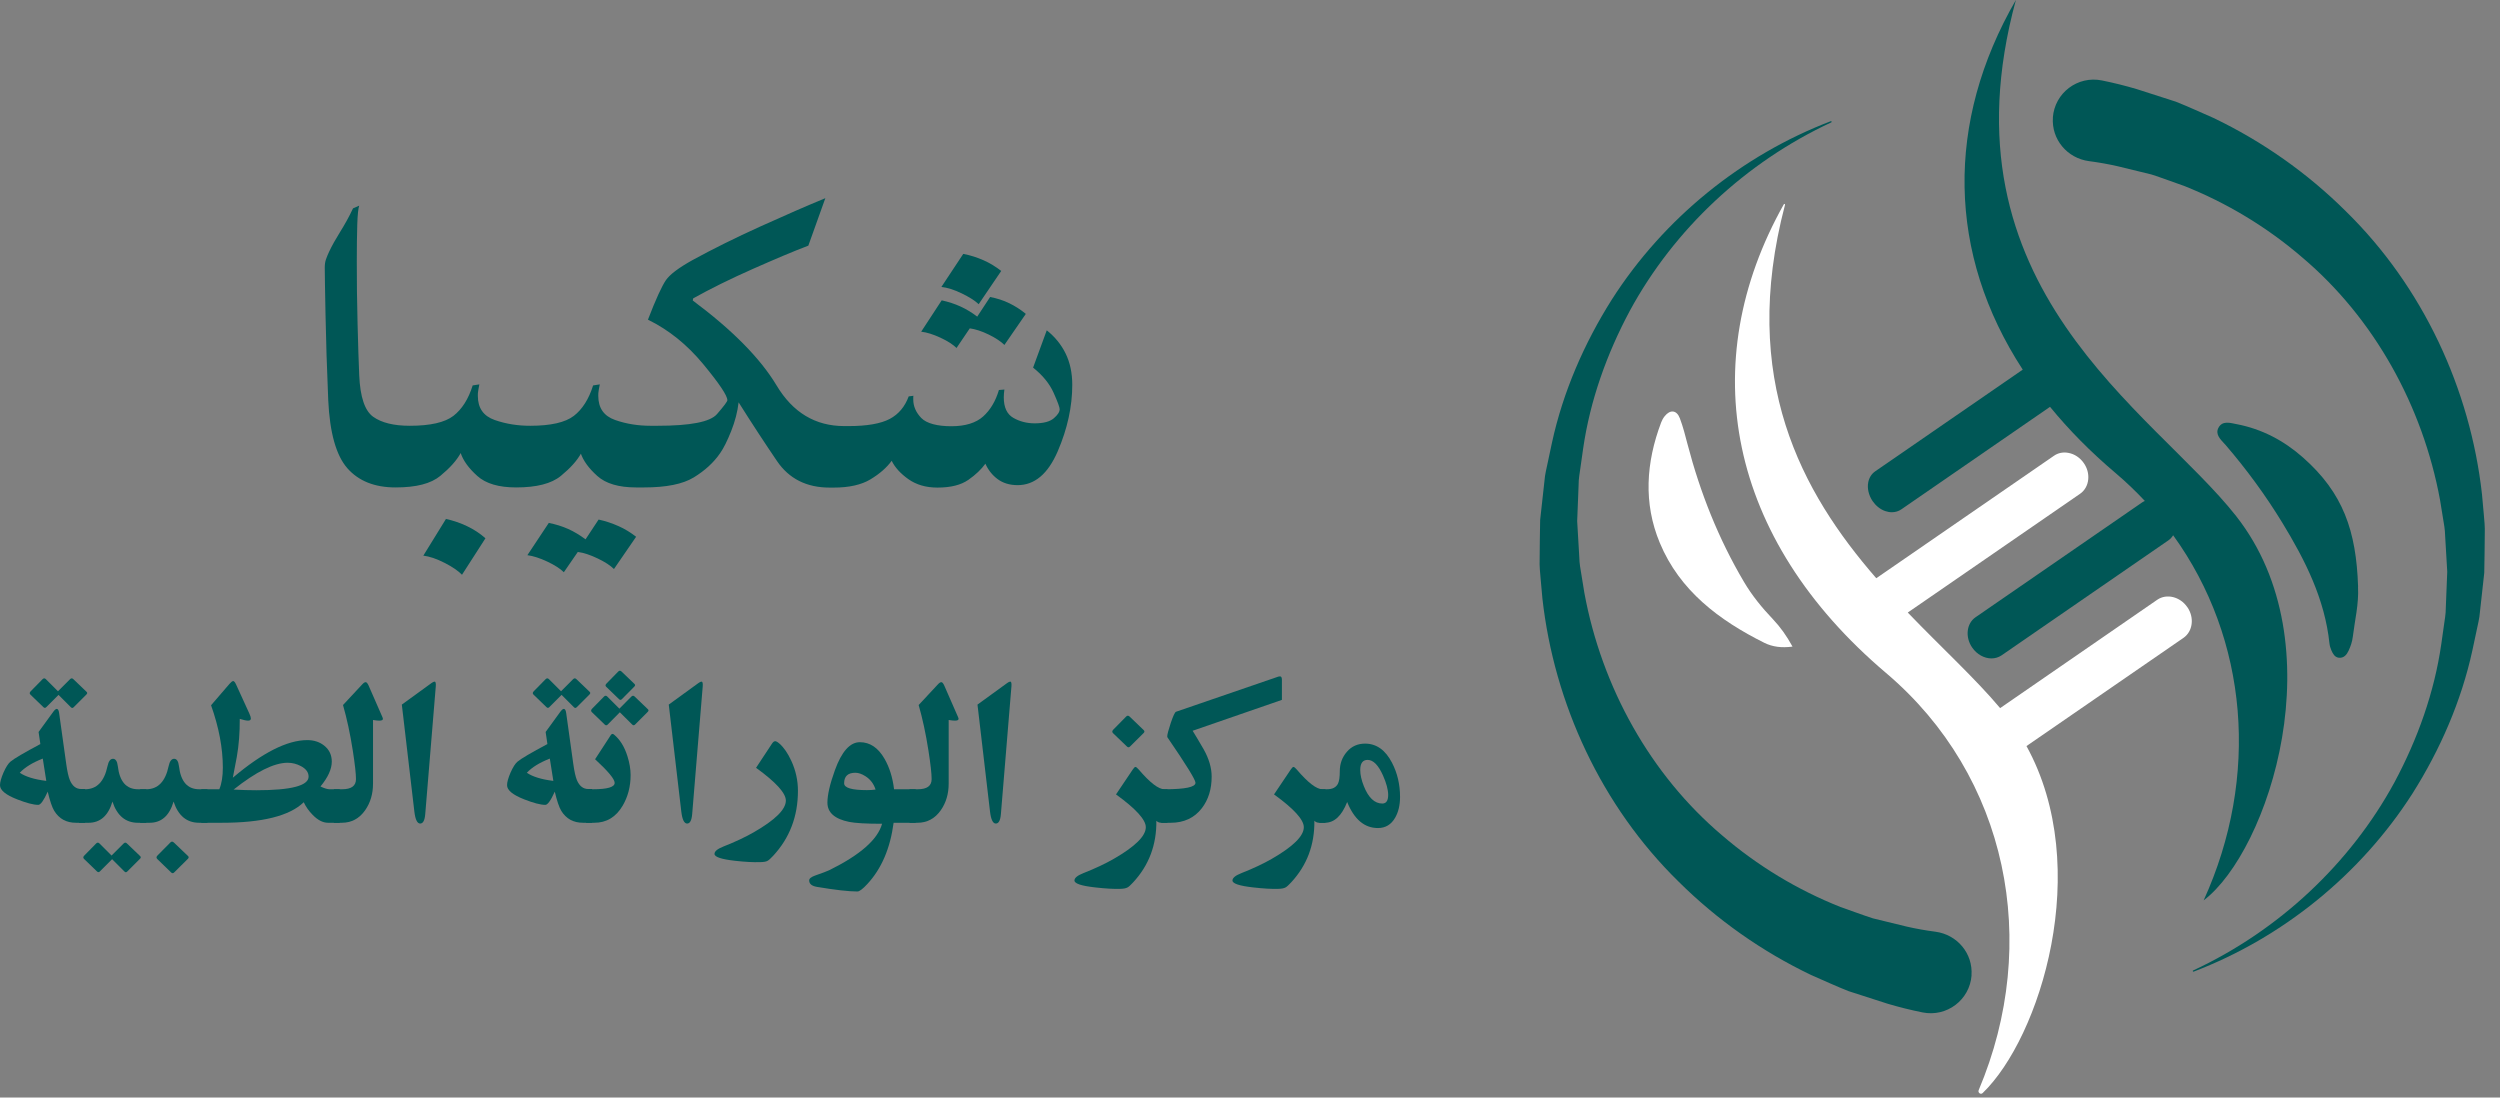 <svg width="164" height="72" viewBox="0 0 164 72" fill="none" xmlns="http://www.w3.org/2000/svg">
<rect x="0" y="0" width="164" height="72" fill="#808080" stroke="none"/>
<g clip-path="url(#clip0_3263_8391)">
<path d="M134.666 7.717C134.783 6.096 136.294 4.953 137.884 5.277C138.657 5.433 139.418 5.622 140.168 5.845L142.731 6.669C143.564 6.998 144.376 7.377 145.198 7.734C148.422 9.277 151.368 11.355 153.88 13.851C158.949 18.81 162.05 25.541 162.817 32.411L162.934 33.703C162.973 34.132 163.017 34.561 163.001 34.996C162.99 35.859 162.99 36.723 162.967 37.581L162.684 40.144C162.656 40.573 162.539 40.991 162.456 41.409L162.189 42.663C161.461 46.005 160.072 49.176 158.271 52.034C154.842 57.4 149.706 61.523 143.903 63.74C143.853 63.757 143.82 63.684 143.87 63.662C149.489 61.049 154.18 56.647 157.076 51.321C158.599 48.479 159.694 45.415 160.149 42.25L160.316 41.069C160.366 40.673 160.45 40.283 160.444 39.882L160.539 37.503L160.4 35.135C160.394 34.74 160.322 34.349 160.255 33.959L160.066 32.795C158.927 26.616 155.731 20.866 151.034 16.893C148.711 14.893 146.071 13.305 143.264 12.191C142.547 11.946 141.847 11.673 141.13 11.444L138.934 10.909C138.306 10.765 137.673 10.653 137.034 10.57C135.611 10.38 134.566 9.143 134.671 7.706L134.666 7.717Z" fill="#005756"/>
<path d="M129.336 63.974C129.219 65.595 127.707 66.737 126.117 66.414C125.345 66.258 124.583 66.069 123.833 65.846L121.271 65.021C120.437 64.693 119.626 64.314 118.803 63.957C115.579 62.414 112.634 60.336 110.121 57.84C105.052 52.881 101.957 46.15 101.184 39.28L101.067 37.988C101.028 37.559 100.984 37.13 101.001 36.695C101.012 35.831 101.012 34.968 101.034 34.11L101.317 31.547C101.345 31.118 101.462 30.7 101.545 30.282L101.812 29.028C102.54 25.685 103.93 22.515 105.731 19.657C109.16 14.291 114.296 10.168 120.098 7.951C120.148 7.934 120.181 8.006 120.131 8.029C114.512 10.642 109.821 15.043 106.926 20.37C105.403 23.212 104.308 26.276 103.852 29.441L103.685 30.622C103.635 31.017 103.552 31.407 103.557 31.809L103.463 34.188L103.602 36.556C103.607 36.951 103.68 37.341 103.746 37.731L103.935 38.896C105.075 45.075 108.271 50.825 112.967 54.797C115.29 56.798 117.93 58.386 120.737 59.5C121.454 59.745 122.155 60.018 122.872 60.246L125.067 60.781C125.695 60.926 126.329 61.038 126.968 61.121C128.391 61.311 129.436 62.548 129.33 63.985L129.336 63.974Z" fill="#005756"/>
<path d="M154.686 38.495C154.747 39.615 154.475 40.696 154.341 41.793C154.302 42.105 154.197 42.412 154.063 42.696C153.947 42.947 153.752 43.186 153.424 43.147C153.157 43.114 153.035 42.885 152.941 42.668C152.879 42.523 152.829 42.367 152.813 42.211C152.507 39.297 151.223 36.757 149.722 34.294C148.622 32.494 147.377 30.795 145.999 29.19C145.971 29.162 145.943 29.134 145.915 29.101C145.643 28.806 145.309 28.477 145.532 28.059C145.793 27.569 146.315 27.747 146.727 27.825C148.383 28.143 149.817 28.901 151.073 30.009C153.713 32.338 154.569 34.823 154.691 38.484L154.686 38.495Z" fill="#005756"/>
<path d="M117.586 42.418C116.874 42.512 116.274 42.434 115.746 42.172C112.772 40.69 110.188 38.746 108.882 35.609C107.798 33.007 107.981 30.338 108.971 27.714C109.026 27.569 109.104 27.424 109.204 27.302C109.565 26.85 109.993 26.895 110.199 27.441C110.41 27.998 110.555 28.578 110.705 29.151C111.533 32.316 112.728 35.336 114.401 38.166C114.929 39.063 115.585 39.866 116.302 40.618C116.791 41.136 117.197 41.699 117.586 42.412V42.418Z" fill="white"/>
<path d="M143.486 39.827C143.014 39.141 142.13 38.924 141.519 39.342L131.209 46.452C129.597 44.529 127.385 42.507 125.15 40.183L136.45 32.394C136.761 32.182 136.956 31.831 136.989 31.436C137.022 31.074 136.922 30.7 136.7 30.383C136.455 30.026 136.089 29.781 135.688 29.709C135.349 29.642 135.005 29.709 134.732 29.904L123.083 37.932C118.203 32.31 114.084 24.889 117.097 13.434C117.108 13.383 117.041 13.356 117.019 13.4C111.161 23.83 113.295 35.308 123.728 44.15C131.72 50.925 133.893 61.835 129.802 71.513C129.73 71.68 129.936 71.83 130.064 71.702C133.826 68.081 137.35 56.949 132.937 48.942L143.236 41.844C143.848 41.42 143.964 40.518 143.492 39.832L143.486 39.827Z" fill="white"/>
<path d="M146.699 33.865C141.241 26.922 127.095 18.905 132.242 0C127.623 8.001 127.735 16.643 132.692 24.248L123.016 30.917C122.771 31.084 122.61 31.346 122.554 31.653C122.482 32.048 122.588 32.494 122.843 32.873C123.055 33.179 123.344 33.413 123.666 33.525C123.811 33.575 123.961 33.603 124.105 33.603C124.333 33.603 124.55 33.536 124.728 33.413L134.482 26.688C135.71 28.193 137.144 29.647 138.784 31.034C139.468 31.614 140.107 32.227 140.702 32.862C140.646 32.89 140.59 32.912 140.535 32.951L129.591 40.495C129.002 40.902 128.902 41.793 129.374 42.478C129.685 42.935 130.175 43.192 130.641 43.192C130.875 43.192 131.103 43.125 131.303 42.991L142.247 35.447C142.374 35.358 142.48 35.241 142.558 35.113C147.488 41.927 148.244 50.975 144.559 59.065C148.833 55.823 153.29 42.25 146.693 33.859L146.699 33.865Z" fill="#005756"/>
<path d="M30.311 37.698L31.845 35.311C31.487 34.992 31.088 34.732 30.65 34.522C30.211 34.313 29.753 34.153 29.255 34.043L27.77 36.45C28.169 36.5 28.627 36.65 29.155 36.919C29.683 37.189 30.062 37.449 30.311 37.708V37.698Z" fill="#005756"/>
<path d="M38.091 29.719C38.261 30.228 38.629 30.728 39.187 31.227C39.745 31.726 40.592 31.976 41.728 31.976H42.256C43.71 31.976 44.796 31.756 45.514 31.317C46.231 30.877 46.819 30.348 47.247 29.719C47.476 29.389 47.715 28.91 47.965 28.281C48.214 27.651 48.383 27.022 48.453 26.393C49.339 27.801 50.186 29.09 50.973 30.248C51.76 31.407 52.916 31.986 54.42 31.986C54.42 31.986 54.42 31.986 54.43 31.986C54.43 31.986 54.43 31.986 54.44 31.986H54.699C55.696 31.986 56.503 31.806 57.1 31.447C57.698 31.087 58.166 30.678 58.495 30.228C58.705 30.658 59.063 31.057 59.581 31.427C60.099 31.796 60.737 31.986 61.494 31.986C62.371 31.986 63.038 31.816 63.527 31.477C64.015 31.137 64.383 30.777 64.642 30.418C64.822 30.827 65.091 31.167 65.439 31.427C65.788 31.686 66.227 31.826 66.755 31.826C67.87 31.826 68.747 31.087 69.385 29.609C70.022 28.131 70.341 26.673 70.341 25.244C70.341 24.465 70.192 23.776 69.903 23.187C69.614 22.598 69.195 22.088 68.667 21.669L67.771 24.116C68.398 24.615 68.847 25.165 69.116 25.764C69.385 26.363 69.514 26.723 69.514 26.843C69.514 27.022 69.385 27.222 69.126 27.442C68.867 27.661 68.448 27.771 67.88 27.771C67.362 27.771 66.894 27.651 66.476 27.412C66.057 27.172 65.848 26.723 65.848 26.064C65.848 25.994 65.848 25.914 65.858 25.824C65.868 25.734 65.878 25.644 65.888 25.554L65.529 25.584C65.31 26.323 64.961 26.902 64.493 27.322C64.025 27.741 63.327 27.961 62.411 27.961C61.494 27.961 60.787 27.781 60.438 27.422C60.089 27.062 59.91 26.653 59.91 26.203V26.083C59.91 26.083 59.91 26.003 59.92 25.964L59.611 26.003C59.362 26.673 58.954 27.172 58.366 27.482C57.778 27.791 56.881 27.951 55.676 27.951H55.407C55.407 27.951 55.407 27.951 55.397 27.951C55.397 27.951 55.397 27.951 55.387 27.951C53.484 27.951 52.009 27.062 50.943 25.284C49.877 23.507 48.044 21.649 45.444 19.712L45.474 19.572C46.62 18.933 47.915 18.293 49.359 17.654C50.804 17.015 52.019 16.496 53.026 16.116L54.142 13C52.956 13.489 51.531 14.109 49.877 14.858C48.224 15.607 46.739 16.346 45.424 17.065C44.527 17.564 43.94 18.004 43.68 18.383C43.421 18.763 43.023 19.622 42.505 20.97C43.87 21.639 45.075 22.608 46.131 23.886C47.187 25.165 47.715 25.954 47.715 26.253C47.715 26.343 47.486 26.643 47.038 27.162C46.59 27.681 45.285 27.931 43.123 27.931H42.684C41.867 27.931 41.09 27.811 40.353 27.552C39.616 27.292 39.247 26.773 39.247 25.964C39.247 25.854 39.247 25.734 39.277 25.594C39.307 25.454 39.317 25.334 39.347 25.215L38.908 25.284C38.629 26.183 38.201 26.852 37.643 27.282C37.085 27.711 36.129 27.931 34.783 27.931C33.967 27.931 33.19 27.811 32.452 27.552C31.715 27.292 31.346 26.773 31.346 25.964C31.346 25.854 31.346 25.734 31.376 25.594C31.406 25.454 31.416 25.334 31.446 25.215L31.008 25.284C30.729 26.183 30.3 26.852 29.742 27.282C29.184 27.711 28.228 27.931 26.883 27.931C25.827 27.931 25.03 27.731 24.482 27.342C23.934 26.952 23.625 26.044 23.565 24.615C23.525 23.786 23.496 22.658 23.456 21.22C23.416 19.781 23.406 18.423 23.406 17.155C23.406 16.236 23.416 15.437 23.436 14.748C23.456 14.059 23.506 13.649 23.565 13.489L23.157 13.669C22.898 14.228 22.609 14.738 22.31 15.217C22.011 15.697 21.772 16.126 21.593 16.506C21.513 16.675 21.443 16.845 21.383 17.015C21.324 17.185 21.304 17.364 21.304 17.564C21.304 18.004 21.324 19.022 21.354 20.64C21.383 22.258 21.443 24.126 21.533 26.263C21.633 28.39 22.051 29.879 22.788 30.718C23.525 31.556 24.581 31.976 25.946 31.976C27.311 31.976 28.268 31.726 28.886 31.217C29.503 30.708 29.951 30.218 30.221 29.719C30.39 30.228 30.759 30.728 31.316 31.227C31.874 31.726 32.721 31.976 33.857 31.976C35.202 31.976 36.178 31.726 36.796 31.217C37.414 30.708 37.862 30.218 38.131 29.719H38.091Z" fill="#005756"/>
<path d="M37.913 36.21C38.302 36.26 38.74 36.41 39.218 36.64C39.697 36.87 40.045 37.099 40.275 37.329L41.729 35.212C41.37 34.932 40.982 34.692 40.574 34.513C40.165 34.333 39.737 34.183 39.268 34.083L38.411 35.381C38.053 35.112 37.674 34.882 37.276 34.702C36.877 34.522 36.449 34.393 36.001 34.303L34.596 36.42C34.974 36.47 35.413 36.61 35.901 36.84C36.389 37.069 36.758 37.309 36.987 37.539L37.903 36.21H37.913Z" fill="#005756"/>
<path d="M64.196 19.961L65.68 17.774C65.322 17.494 64.933 17.255 64.525 17.075C64.116 16.895 63.668 16.745 63.19 16.655L61.755 18.823C62.133 18.863 62.582 19.002 63.08 19.242C63.578 19.482 63.957 19.721 64.196 19.951V19.961Z" fill="#005756"/>
<path d="M62.741 22.838L63.618 21.54C63.977 21.59 64.395 21.72 64.863 21.949C65.331 22.179 65.67 22.409 65.889 22.628L67.294 20.591C66.955 20.311 66.597 20.082 66.208 19.892C65.82 19.702 65.401 19.572 64.953 19.482L64.106 20.771C63.767 20.511 63.409 20.291 63.02 20.112C62.632 19.932 62.223 19.802 61.775 19.702L60.43 21.759C60.788 21.799 61.207 21.929 61.685 22.149C62.163 22.369 62.512 22.599 62.751 22.828L62.741 22.838Z" fill="#005756"/>
<path d="M91.843 52.279C91.843 52.813 91.737 53.265 91.525 53.635C91.266 54.092 90.888 54.32 90.393 54.32C89.508 54.32 88.835 53.751 88.374 52.611C88.018 53.52 87.53 53.974 86.909 53.974H86.549V51.774H87.061C87.407 51.774 87.643 51.654 87.768 51.414C87.849 51.255 87.89 50.983 87.89 50.599C87.89 50.103 88.044 49.678 88.352 49.322C88.66 48.962 89.059 48.781 89.549 48.781C90.294 48.781 90.883 49.2 91.316 50.036C91.667 50.714 91.843 51.462 91.843 52.279ZM90.725 50.873C90.422 50.19 90.085 49.849 89.715 49.849C89.393 49.849 89.232 50.07 89.232 50.512C89.232 50.82 89.309 51.169 89.463 51.558C89.766 52.327 90.172 52.712 90.681 52.712C90.936 52.712 91.064 52.524 91.064 52.149C91.064 51.808 90.951 51.382 90.725 50.873Z" fill="#005756"/>
<path d="M86.951 53.974H86.547C86.417 53.974 86.309 53.931 86.223 53.844C86.242 55.422 85.735 56.768 84.701 57.883C84.537 58.061 84.415 58.172 84.333 58.215C84.232 58.273 84.071 58.304 83.85 58.309C83.432 58.323 82.886 58.292 82.213 58.215C81.304 58.114 80.85 57.963 80.85 57.761C80.85 57.593 81.044 57.431 81.434 57.278C82.213 56.97 82.874 56.66 83.417 56.347C84.826 55.539 85.53 54.845 85.53 54.263C85.53 53.772 84.879 53.056 83.576 52.114L84.672 50.484C84.749 50.368 84.809 50.31 84.852 50.31C84.896 50.31 84.968 50.368 85.069 50.484C85.804 51.344 86.365 51.775 86.749 51.775H86.951V53.974Z" fill="#005756"/>
<path d="M84.093 45.912L78.237 47.938C78.376 48.16 78.617 48.563 78.958 49.15C79.309 49.775 79.485 50.374 79.485 50.946C79.485 51.768 79.271 52.458 78.843 53.016C78.352 53.655 77.667 53.975 76.787 53.975H76.181V51.775H76.412C77.754 51.775 78.424 51.633 78.424 51.35C78.424 51.153 77.811 50.16 76.585 48.371C76.576 48.352 76.571 48.33 76.571 48.306C76.571 48.186 76.648 47.893 76.802 47.426C76.96 46.96 77.076 46.715 77.148 46.691L83.826 44.397C83.855 44.388 83.879 44.38 83.898 44.376C84.028 44.347 84.093 44.412 84.093 44.57V45.912Z" fill="#005756"/>
<path d="M76.585 53.974H76.181C76.052 53.974 75.943 53.931 75.857 53.845C75.876 55.422 75.369 56.768 74.335 57.883C74.172 58.061 74.049 58.172 73.967 58.215C73.866 58.273 73.705 58.304 73.484 58.309C73.066 58.323 72.52 58.292 71.847 58.215C70.938 58.114 70.484 57.963 70.484 57.761C70.484 57.593 70.678 57.431 71.068 57.278C71.847 56.97 72.508 56.66 73.051 56.347C74.46 55.539 75.165 54.845 75.165 54.263C75.165 53.773 74.513 53.056 73.21 52.114L74.306 50.484C74.383 50.368 74.443 50.311 74.487 50.311C74.53 50.311 74.602 50.368 74.703 50.484C75.439 51.344 75.999 51.775 76.383 51.775H76.585V53.974ZM75.027 47.895C75.09 47.957 75.09 48.02 75.027 48.082L74.126 48.976C74.063 49.039 73.999 49.039 73.931 48.976L73.015 48.096C72.943 48.024 72.95 47.945 73.037 47.858L73.874 47.008C73.95 46.931 74.027 46.931 74.104 47.008L75.027 47.895Z" fill="#005756"/>
<path d="M66.351 45.017L65.659 53.405C65.625 53.818 65.514 54.025 65.327 54.025C65.135 54.025 65.007 53.763 64.945 53.239L64.123 46.221L66.07 44.808C66.156 44.745 66.224 44.714 66.272 44.714C66.339 44.714 66.366 44.815 66.351 45.017Z" fill="#005756"/>
<path d="M62.846 47.036C62.87 47.089 62.882 47.13 62.882 47.159C62.882 47.236 62.803 47.274 62.644 47.274C62.543 47.274 62.406 47.26 62.233 47.231V51.407C62.233 52.075 62.062 52.655 61.721 53.145C61.336 53.698 60.822 53.974 60.178 53.974H59.665V51.775H60.206C60.812 51.775 61.115 51.554 61.115 51.111C61.115 50.755 61.045 50.13 60.906 49.236C60.733 48.13 60.519 47.135 60.264 46.25L61.512 44.909C61.608 44.803 61.687 44.75 61.75 44.75C61.812 44.75 61.877 44.825 61.944 44.974L62.846 47.036Z" fill="#005756"/>
<path d="M60.07 53.974H58.621C58.4 55.653 57.825 56.992 56.897 57.992C56.594 58.319 56.378 58.482 56.248 58.482C55.676 58.482 54.789 58.381 53.587 58.179C53.25 58.121 53.082 57.98 53.082 57.754C53.082 57.633 53.212 57.528 53.471 57.436C53.957 57.268 54.277 57.145 54.431 57.069C56.44 56.073 57.585 55.063 57.864 54.039C56.83 54.039 56.111 53.998 55.707 53.917C54.755 53.724 54.279 53.304 54.279 52.655C54.279 52.14 54.443 51.431 54.769 50.527C55.212 49.301 55.758 48.688 56.407 48.688C57.07 48.688 57.611 49.053 58.029 49.784C58.352 50.347 58.558 51.01 58.65 51.775H60.07V53.974ZM57.438 51.796C57.318 51.416 57.094 51.123 56.767 50.916C56.532 50.767 56.313 50.693 56.111 50.693C55.62 50.693 55.375 50.924 55.375 51.385C55.375 51.683 55.87 51.832 56.861 51.832C57.072 51.832 57.265 51.82 57.438 51.796Z" fill="#005756"/>
<path d="M52.345 51.876C52.345 53.549 51.804 54.97 50.722 56.138C50.559 56.316 50.431 56.429 50.34 56.477C50.249 56.525 50.092 56.552 49.871 56.556C49.414 56.571 48.869 56.542 48.234 56.47C47.325 56.369 46.871 56.218 46.871 56.016C46.871 55.847 47.066 55.686 47.455 55.532C48.234 55.225 48.895 54.914 49.438 54.602C50.847 53.794 51.552 53.099 51.552 52.518C51.552 52.027 50.9 51.311 49.597 50.368L50.643 48.782C50.71 48.676 50.78 48.623 50.852 48.623C50.919 48.623 51.013 48.676 51.133 48.782C51.422 49.036 51.681 49.414 51.912 49.914C52.201 50.544 52.345 51.198 52.345 51.876Z" fill="#005756"/>
<path d="M46.099 45.017L45.407 53.405C45.373 53.818 45.263 54.025 45.075 54.025C44.883 54.025 44.755 53.763 44.693 53.239L43.871 46.221L45.818 44.808C45.905 44.745 45.972 44.714 46.02 44.714C46.087 44.714 46.114 44.815 46.099 45.017Z" fill="#005756"/>
<path d="M41.368 50.844C41.368 51.59 41.195 52.258 40.849 52.849C40.411 53.599 39.789 53.974 38.981 53.974H38.447V51.775H38.894C39.846 51.775 40.322 51.635 40.322 51.356C40.322 51.111 39.894 50.594 39.038 49.806L40.07 48.219C40.128 48.133 40.195 48.121 40.272 48.183C40.666 48.505 40.962 48.979 41.159 49.604C41.298 50.046 41.368 50.46 41.368 50.844ZM41.62 44.865C41.678 44.918 41.676 44.976 41.613 45.039L40.791 45.868C40.733 45.926 40.673 45.926 40.611 45.868L39.767 45.053C39.7 44.99 39.707 44.918 39.789 44.837L40.56 44.05C40.628 43.983 40.697 43.983 40.77 44.05L41.62 44.865ZM42.5 46.524C42.558 46.577 42.556 46.635 42.493 46.697L41.657 47.534C41.599 47.592 41.539 47.592 41.476 47.534L40.661 46.726L39.861 47.534C39.798 47.596 39.736 47.596 39.673 47.534L38.822 46.712C38.755 46.645 38.762 46.57 38.844 46.488L39.623 45.695C39.695 45.623 39.767 45.623 39.839 45.695L40.632 46.488L41.419 45.695C41.491 45.623 41.563 45.623 41.635 45.695L42.5 46.524Z" fill="#005756"/>
<path d="M38.845 53.974H38.254C37.614 53.974 37.136 53.712 36.818 53.188C36.679 52.958 36.537 52.539 36.393 51.933C36.133 52.51 35.926 52.799 35.773 52.799C35.465 52.799 35.003 52.679 34.388 52.438C33.638 52.145 33.263 51.835 33.263 51.508C33.263 51.311 33.34 51.034 33.493 50.678C33.652 50.323 33.804 50.085 33.948 49.965C34.188 49.763 34.842 49.378 35.91 48.81L35.794 48.017L36.753 46.697C36.85 46.568 36.926 46.503 36.984 46.503C37.066 46.503 37.119 46.596 37.143 46.784L37.612 50.145C37.679 50.616 37.756 50.957 37.842 51.169C38.006 51.563 38.256 51.76 38.593 51.76H38.845V53.974ZM36.299 51.227L36.068 49.763C35.395 50.027 34.893 50.337 34.561 50.693C34.941 50.953 35.52 51.13 36.299 51.227Z" fill="#005756"/>
<path d="M38.679 45.382C38.737 45.435 38.734 45.493 38.672 45.555L37.835 46.392C37.802 46.426 37.77 46.442 37.742 46.442C37.713 46.442 37.681 46.426 37.648 46.392L36.84 45.584L36.032 46.392C35.975 46.45 35.914 46.45 35.852 46.392L35.001 45.57C34.929 45.502 34.934 45.428 35.015 45.346L35.794 44.553C35.866 44.481 35.939 44.481 36.011 44.553L36.804 45.346L37.597 44.553C37.669 44.481 37.742 44.481 37.814 44.553L38.679 45.382Z" fill="#005756"/>
<path d="M28.588 45.017L27.896 53.405C27.862 53.818 27.752 54.025 27.564 54.025C27.372 54.025 27.244 53.763 27.182 53.239L26.36 46.221L28.307 44.808C28.393 44.745 28.461 44.714 28.509 44.714C28.576 44.714 28.602 44.815 28.588 45.017Z" fill="#005756"/>
<path d="M25.083 47.036C25.107 47.089 25.119 47.13 25.119 47.159C25.119 47.236 25.04 47.274 24.881 47.274C24.78 47.274 24.643 47.26 24.47 47.231V51.407C24.47 52.075 24.299 52.655 23.958 53.145C23.573 53.698 23.059 53.974 22.414 53.974H21.902V51.775H22.443C23.049 51.775 23.352 51.554 23.352 51.111C23.352 50.755 23.282 50.13 23.143 49.236C22.97 48.13 22.756 47.135 22.501 46.25L23.749 44.909C23.845 44.803 23.924 44.75 23.987 44.75C24.049 44.75 24.114 44.825 24.181 44.974L25.083 47.036Z" fill="#005756"/>
<path d="M22.285 53.974H21.52C21.184 53.974 20.847 53.801 20.51 53.455C20.256 53.196 20.061 52.919 19.926 52.626C18.998 53.525 17.205 53.974 14.546 53.974H13.204V51.775H14.387C14.541 51.414 14.618 50.941 14.618 50.354C14.618 49.08 14.361 47.717 13.846 46.265L15.058 44.858C15.164 44.738 15.243 44.678 15.296 44.678C15.354 44.678 15.416 44.75 15.483 44.894L16.356 46.806C16.424 46.955 16.457 47.063 16.457 47.13C16.457 47.226 16.395 47.274 16.27 47.274C16.159 47.274 15.979 47.236 15.729 47.159C15.733 48.063 15.669 48.895 15.534 49.654C15.534 49.654 15.447 50.109 15.274 51.017C17.217 49.373 18.844 48.551 20.157 48.551C20.599 48.551 20.972 48.673 21.275 48.919C21.602 49.183 21.765 49.532 21.765 49.965C21.765 50.45 21.518 50.993 21.023 51.594C21.282 51.715 21.479 51.775 21.614 51.775H22.285V53.974ZM20.244 50.945C20.244 50.666 20.078 50.438 19.746 50.26C19.467 50.111 19.176 50.037 18.873 50.037C17.984 50.037 16.801 50.623 15.325 51.796C15.849 51.825 16.347 51.84 16.818 51.84C19.102 51.84 20.244 51.542 20.244 50.945Z" fill="#005756"/>
<path d="M13.608 53.974H13.067C12.25 53.974 11.69 53.511 11.387 52.583C11.113 53.511 10.589 53.974 9.815 53.974H9.194V51.775H9.591C10.36 51.775 10.851 51.27 11.062 50.26C11.13 49.938 11.25 49.777 11.423 49.777C11.596 49.777 11.702 49.938 11.74 50.26C11.856 51.27 12.298 51.775 13.067 51.775H13.608V53.974ZM12.332 56.153C12.394 56.21 12.392 56.273 12.325 56.34L11.423 57.234C11.361 57.297 11.296 57.297 11.228 57.234L10.32 56.355C10.243 56.282 10.247 56.203 10.334 56.117L11.178 55.265C11.25 55.193 11.325 55.193 11.401 55.265L12.332 56.153Z" fill="#005756"/>
<path d="M9.597 53.975H9.057C8.239 53.975 7.679 53.511 7.376 52.583C7.102 53.511 6.578 53.975 5.804 53.975H5.184V51.775H5.58C6.35 51.775 6.84 51.27 7.052 50.261C7.119 49.938 7.239 49.777 7.412 49.777C7.585 49.777 7.691 49.938 7.729 50.261C7.845 51.27 8.287 51.775 9.057 51.775H9.597V53.975ZM9.194 56.16C9.251 56.213 9.249 56.271 9.186 56.333L8.35 57.17C8.316 57.203 8.285 57.22 8.256 57.22C8.227 57.22 8.196 57.203 8.162 57.17L7.354 56.362L6.547 57.17C6.489 57.227 6.429 57.227 6.366 57.17L5.515 56.348C5.443 56.28 5.448 56.206 5.53 56.124L6.309 55.331C6.381 55.259 6.453 55.259 6.525 55.331L7.318 56.124L8.112 55.331C8.184 55.259 8.256 55.259 8.328 55.331L9.194 56.16Z" fill="#005756"/>
<path d="M5.582 53.974H4.991C4.351 53.974 3.873 53.712 3.556 53.188C3.416 52.958 3.274 52.539 3.13 51.933C2.87 52.51 2.664 52.799 2.51 52.799C2.202 52.799 1.741 52.679 1.125 52.438C0.375 52.145 0 51.835 0 51.508C0 51.311 0.077 51.034 0.231 50.678C0.389 50.323 0.541 50.085 0.685 49.965C0.926 49.763 1.579 49.378 2.647 48.81L2.531 48.017L3.491 46.697C3.587 46.568 3.664 46.503 3.721 46.503C3.803 46.503 3.856 46.596 3.88 46.784L4.349 50.145C4.416 50.616 4.493 50.957 4.58 51.169C4.743 51.563 4.993 51.76 5.33 51.76H5.582V53.974ZM3.036 51.227L2.806 49.763C2.132 50.027 1.63 50.337 1.298 50.693C1.678 50.953 2.257 51.13 3.036 51.227Z" fill="#005756"/>
<path d="M5.678 45.383C5.736 45.436 5.734 45.494 5.671 45.556L4.834 46.393C4.801 46.426 4.769 46.443 4.741 46.443C4.712 46.443 4.681 46.426 4.647 46.393L3.839 45.585L3.031 46.393C2.974 46.45 2.914 46.45 2.851 46.393L2 45.571C1.928 45.503 1.933 45.429 2.014 45.347L2.793 44.554C2.865 44.481 2.938 44.481 3.01 44.554L3.803 45.347L4.596 44.554C4.669 44.481 4.741 44.481 4.813 44.554L5.678 45.383Z" fill="#005756"/>
</g>
<defs>
<clipPath id="clip0_3263_8391">
<rect width="164" height="72" fill="white"/>
</clipPath>
</defs>
</svg>
